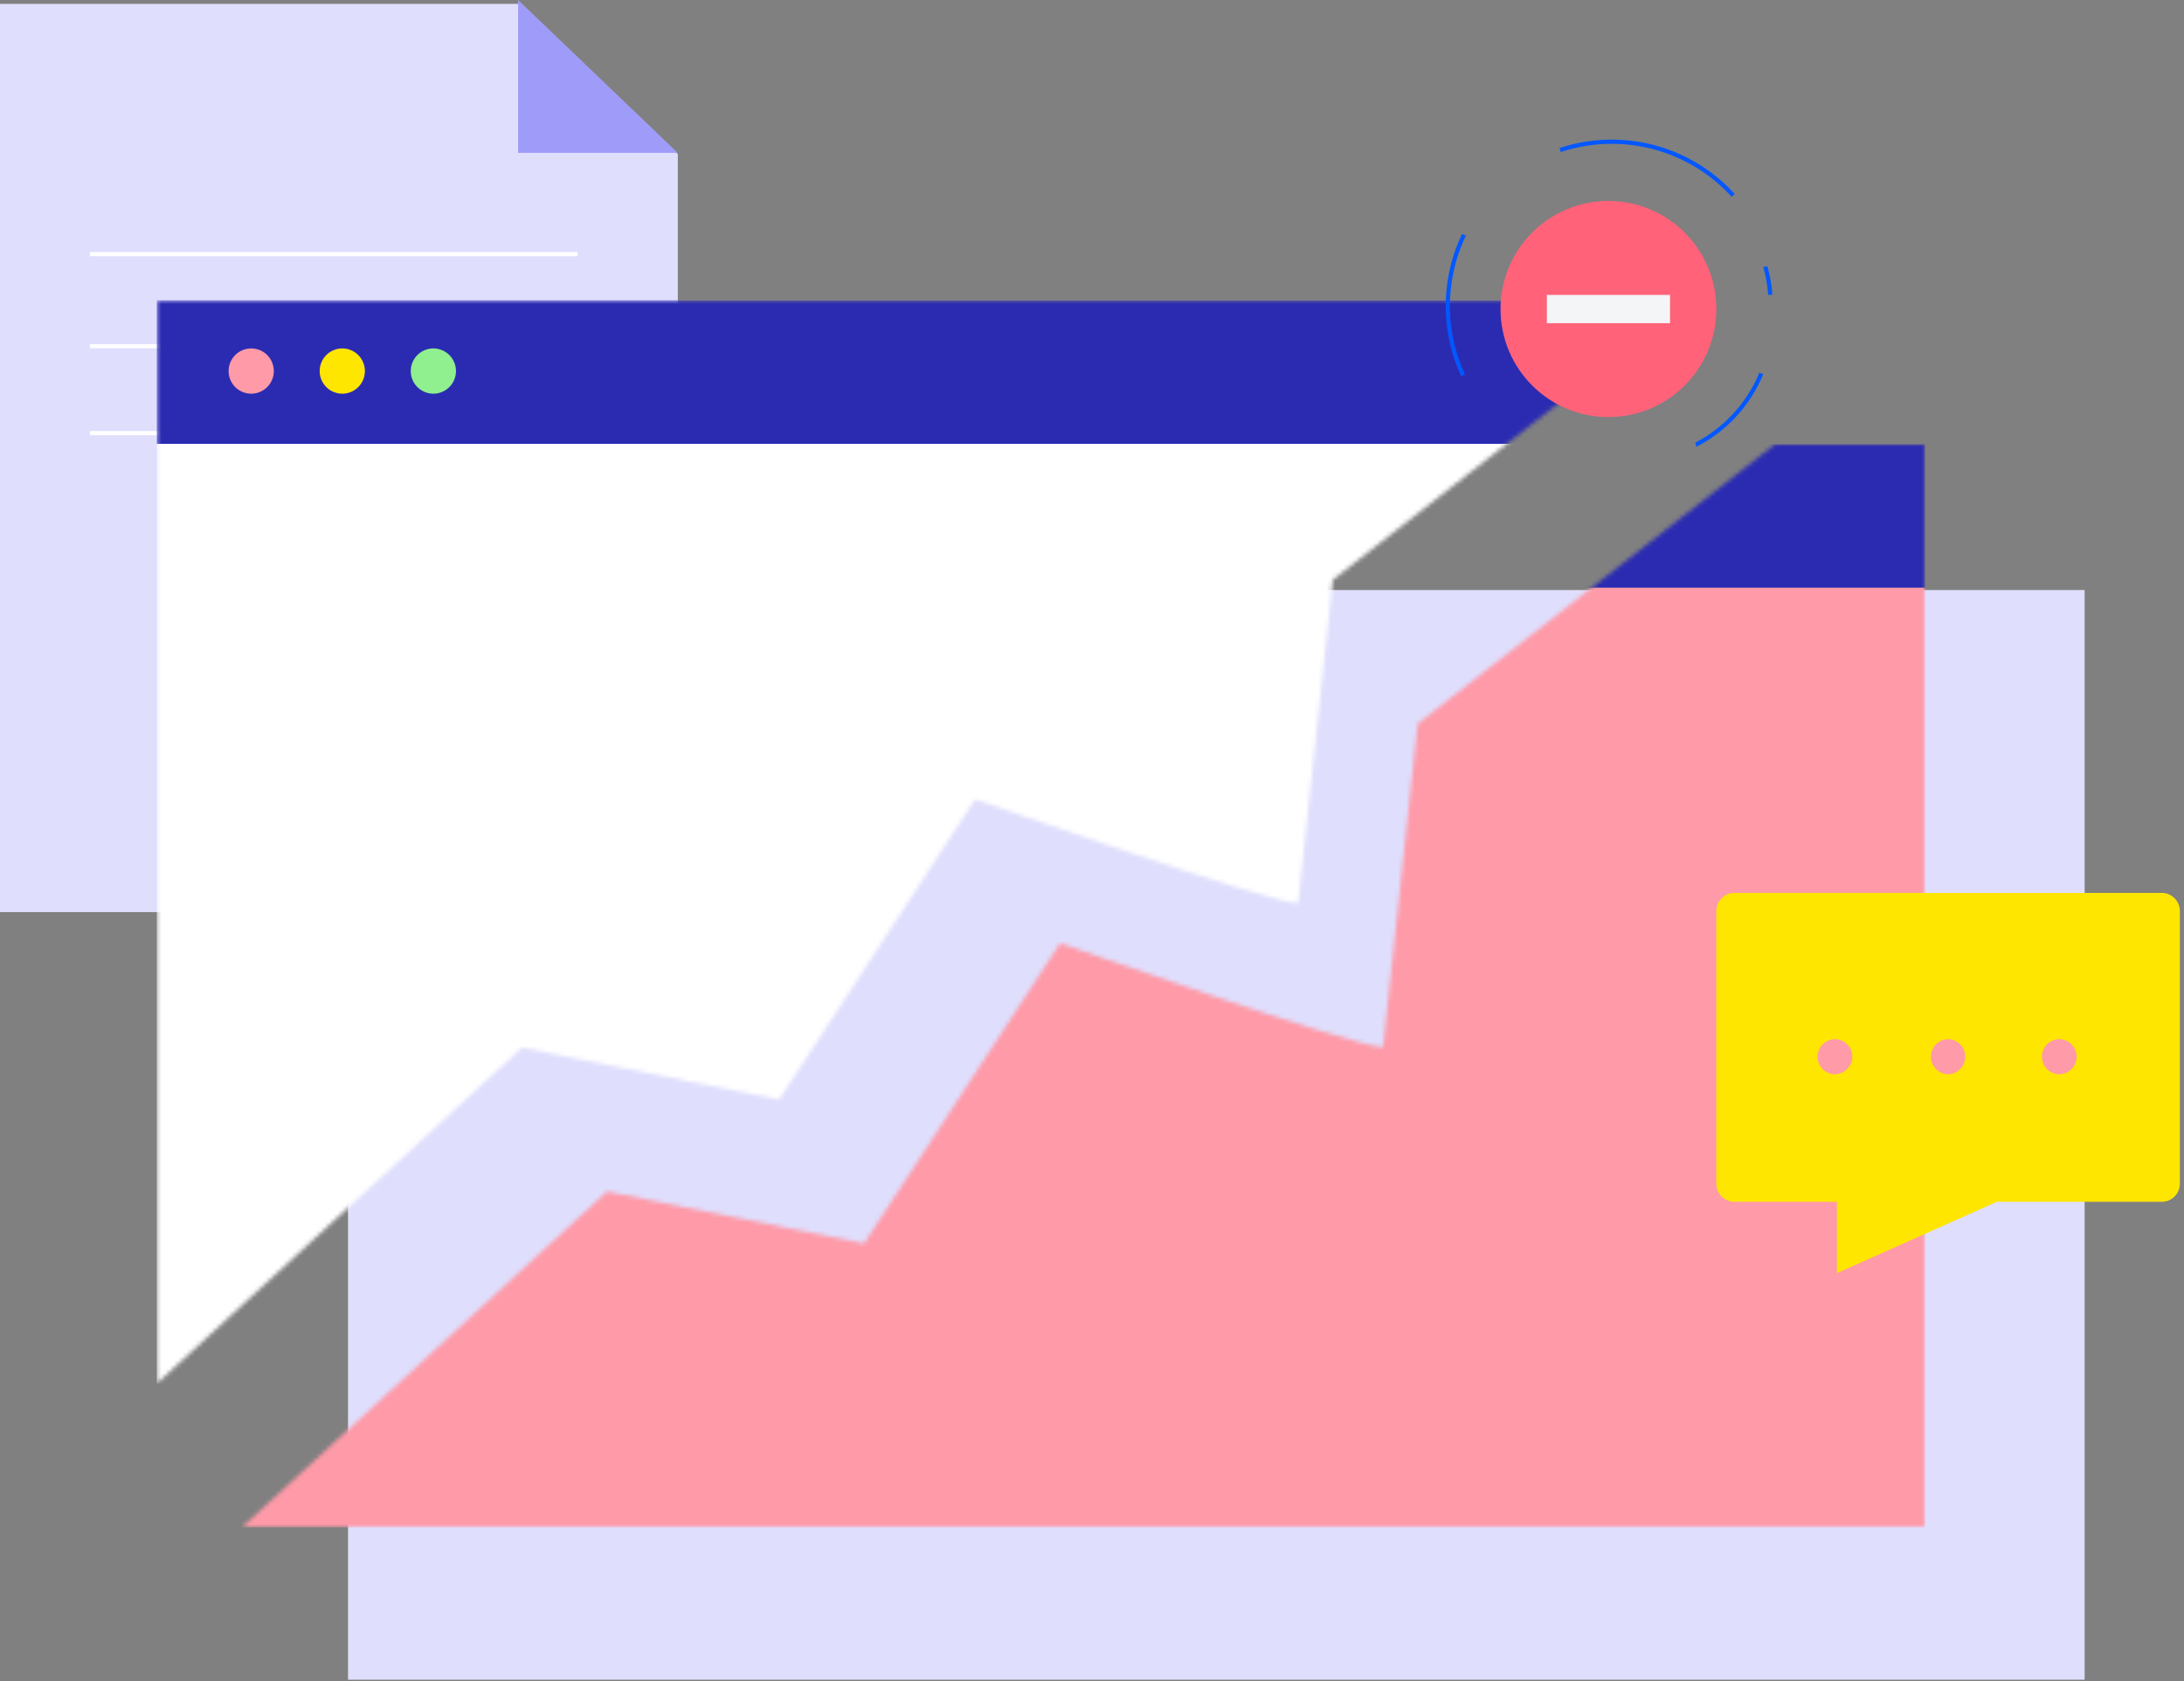 <?xml version="1.0" encoding="utf-8"?>
<svg xmlns="http://www.w3.org/2000/svg" fill="none" viewBox="0 0 521 401">
  <rect x="0" y="0" width="521" height="401" fill="#808080" stroke="none"/>
  <path fill="#DFDEFD" d="M83.024 140.74h414.274v259.915H83.024z" />
  <path fill="#DFDEFD" d="M0 217.549V.918h124.273l19.142 18.36 18.281 17.497V217.55H0Z" />
  <path fill="#9F9CF9" d="M123.592 36.455V0l38.077 36.455h-38.077Z" />
  <path stroke="#fff" stroke-miterlimit="10" d="M21.434 60.615H137.79M21.434 82.577H137.79M21.434 103.315H137.79" />
  <mask id="a" width="367" height="260" x="37" y="71" maskUnits="userSpaceOnUse" style="mask-type:luminance">
    <path fill="#fff" d="m403.241 71.608-85.307 66.707-8.252 77.139c-6.876 0-77.042-24.8-77.042-24.8l-46.772 71.631-61.331-12.393-87.141 80.143V71.608H403.24Z" />
  </mask>
  <g mask="url(#a)">
    <path fill="#fff" d="M439.011 71.608H37.396v258.413H439.01V71.608Z" />
    <path fill="#2B2BB2" d="M439.011 71.608H37.396v34.258H439.01V71.608Z" />
    <path fill="#90EF8E" d="M103.38 93.904a5.393 5.393 0 0 0 5.39-5.397 5.393 5.393 0 0 0-5.39-5.396 5.393 5.393 0 0 0-5.39 5.396 5.393 5.393 0 0 0 5.39 5.397Z" />
    <path fill="#FFE600" d="M81.654 93.904a5.393 5.393 0 0 0 5.39-5.397 5.393 5.393 0 0 0-5.39-5.396 5.393 5.393 0 0 0-5.39 5.396 5.393 5.393 0 0 0 5.39 5.397Z" />
    <path fill="#FF9AA8" d="M59.928 93.904a5.393 5.393 0 0 0 5.39-5.397 5.393 5.393 0 0 0-5.39-5.396 5.393 5.393 0 0 0-5.39 5.396 5.393 5.393 0 0 0 5.39 5.397Z" />
  </g>
  <mask id="b" width="403" height="260" x="57" y="105" maskUnits="userSpaceOnUse" style="mask-type:luminance">
    <path fill="#fff" d="m423.495 105.921-85.308 66.707-8.251 77.139c-6.877 0-77.042-24.8-77.042-24.8l-46.773 71.631-61.33-12.393-87.141 80.143h401.615V105.921h-35.77Z" />
  </mask>
  <g mask="url(#b)">
    <path fill="#FF9AA8" d="M459.265 105.921H57.65v258.414h401.615V105.921Z" />
    <path fill="#2B2BB2" d="M459.265 105.921H57.65v34.258h401.615v-34.258Z" />
    <path stroke="#0357FF" stroke-miterlimit="10" d="M123.634 128.231a5.393 5.393 0 0 0 5.39-5.397 5.393 5.393 0 0 0-5.39-5.396 5.393 5.393 0 0 0-5.39 5.396 5.393 5.393 0 0 0 5.39 5.397Zm-21.726 0a5.393 5.393 0 0 0 5.39-5.397 5.393 5.393 0 0 0-5.39-5.396 5.393 5.393 0 0 0-5.39 5.396 5.393 5.393 0 0 0 5.39 5.397Zm-21.727 0a5.393 5.393 0 0 0 5.39-5.397 5.393 5.393 0 0 0-5.39-5.396 5.393 5.393 0 0 0-5.39 5.396 5.393 5.393 0 0 0 5.39 5.397Z" />
  </g>
  <path fill="#FFE600" d="M438.219 286.667H413.77a4.342 4.342 0 0 1-4.334-4.339v-65.01a4.333 4.333 0 0 1 4.334-4.34h101.908a4.342 4.342 0 0 1 4.334 4.34v65.01a4.333 4.333 0 0 1-4.334 4.339h-39.327l-38.146 17.011v-17.011h.014Z" />
  <path fill="#FF9AA8" d="M437.775 256.235a4.188 4.188 0 0 0 0-8.374 4.189 4.189 0 0 0-4.182 4.187 4.189 4.189 0 0 0 4.182 4.187Zm26.949 0a4.188 4.188 0 0 0 0-8.374 4.188 4.188 0 0 0 0 8.374Zm26.477 0a4.189 4.189 0 0 0 4.182-4.187 4.189 4.189 0 0 0-4.182-4.187 4.188 4.188 0 0 0 0 8.374Z" />
  <path fill="#FF6279" d="M383.696 99.481c14.21 0 25.74-11.53 25.74-25.773 0-14.242-11.516-25.773-25.74-25.773-14.225 0-25.741 11.53-25.741 25.773s11.516 25.773 25.741 25.773Z" />
  <path stroke="#0357FF" stroke-miterlimit="10" d="M349.245 56.002a39.461 39.461 0 0 0-3.862 16.733 39.326 39.326 0 0 0 3.64 16.788M413.451 46.6a39.13 39.13 0 0 0-19.031-11.517 39.195 39.195 0 0 0-22.241.71M422.3 70.314a33.573 33.573 0 0 0-1.181-6.717m-16.531 42.463a33.61 33.61 0 0 0 15.573-16.982" />
  <path fill="#F4F5F6" d="M398.393 70.342h-29.381v6.746h29.381v-6.746Z" />
</svg>